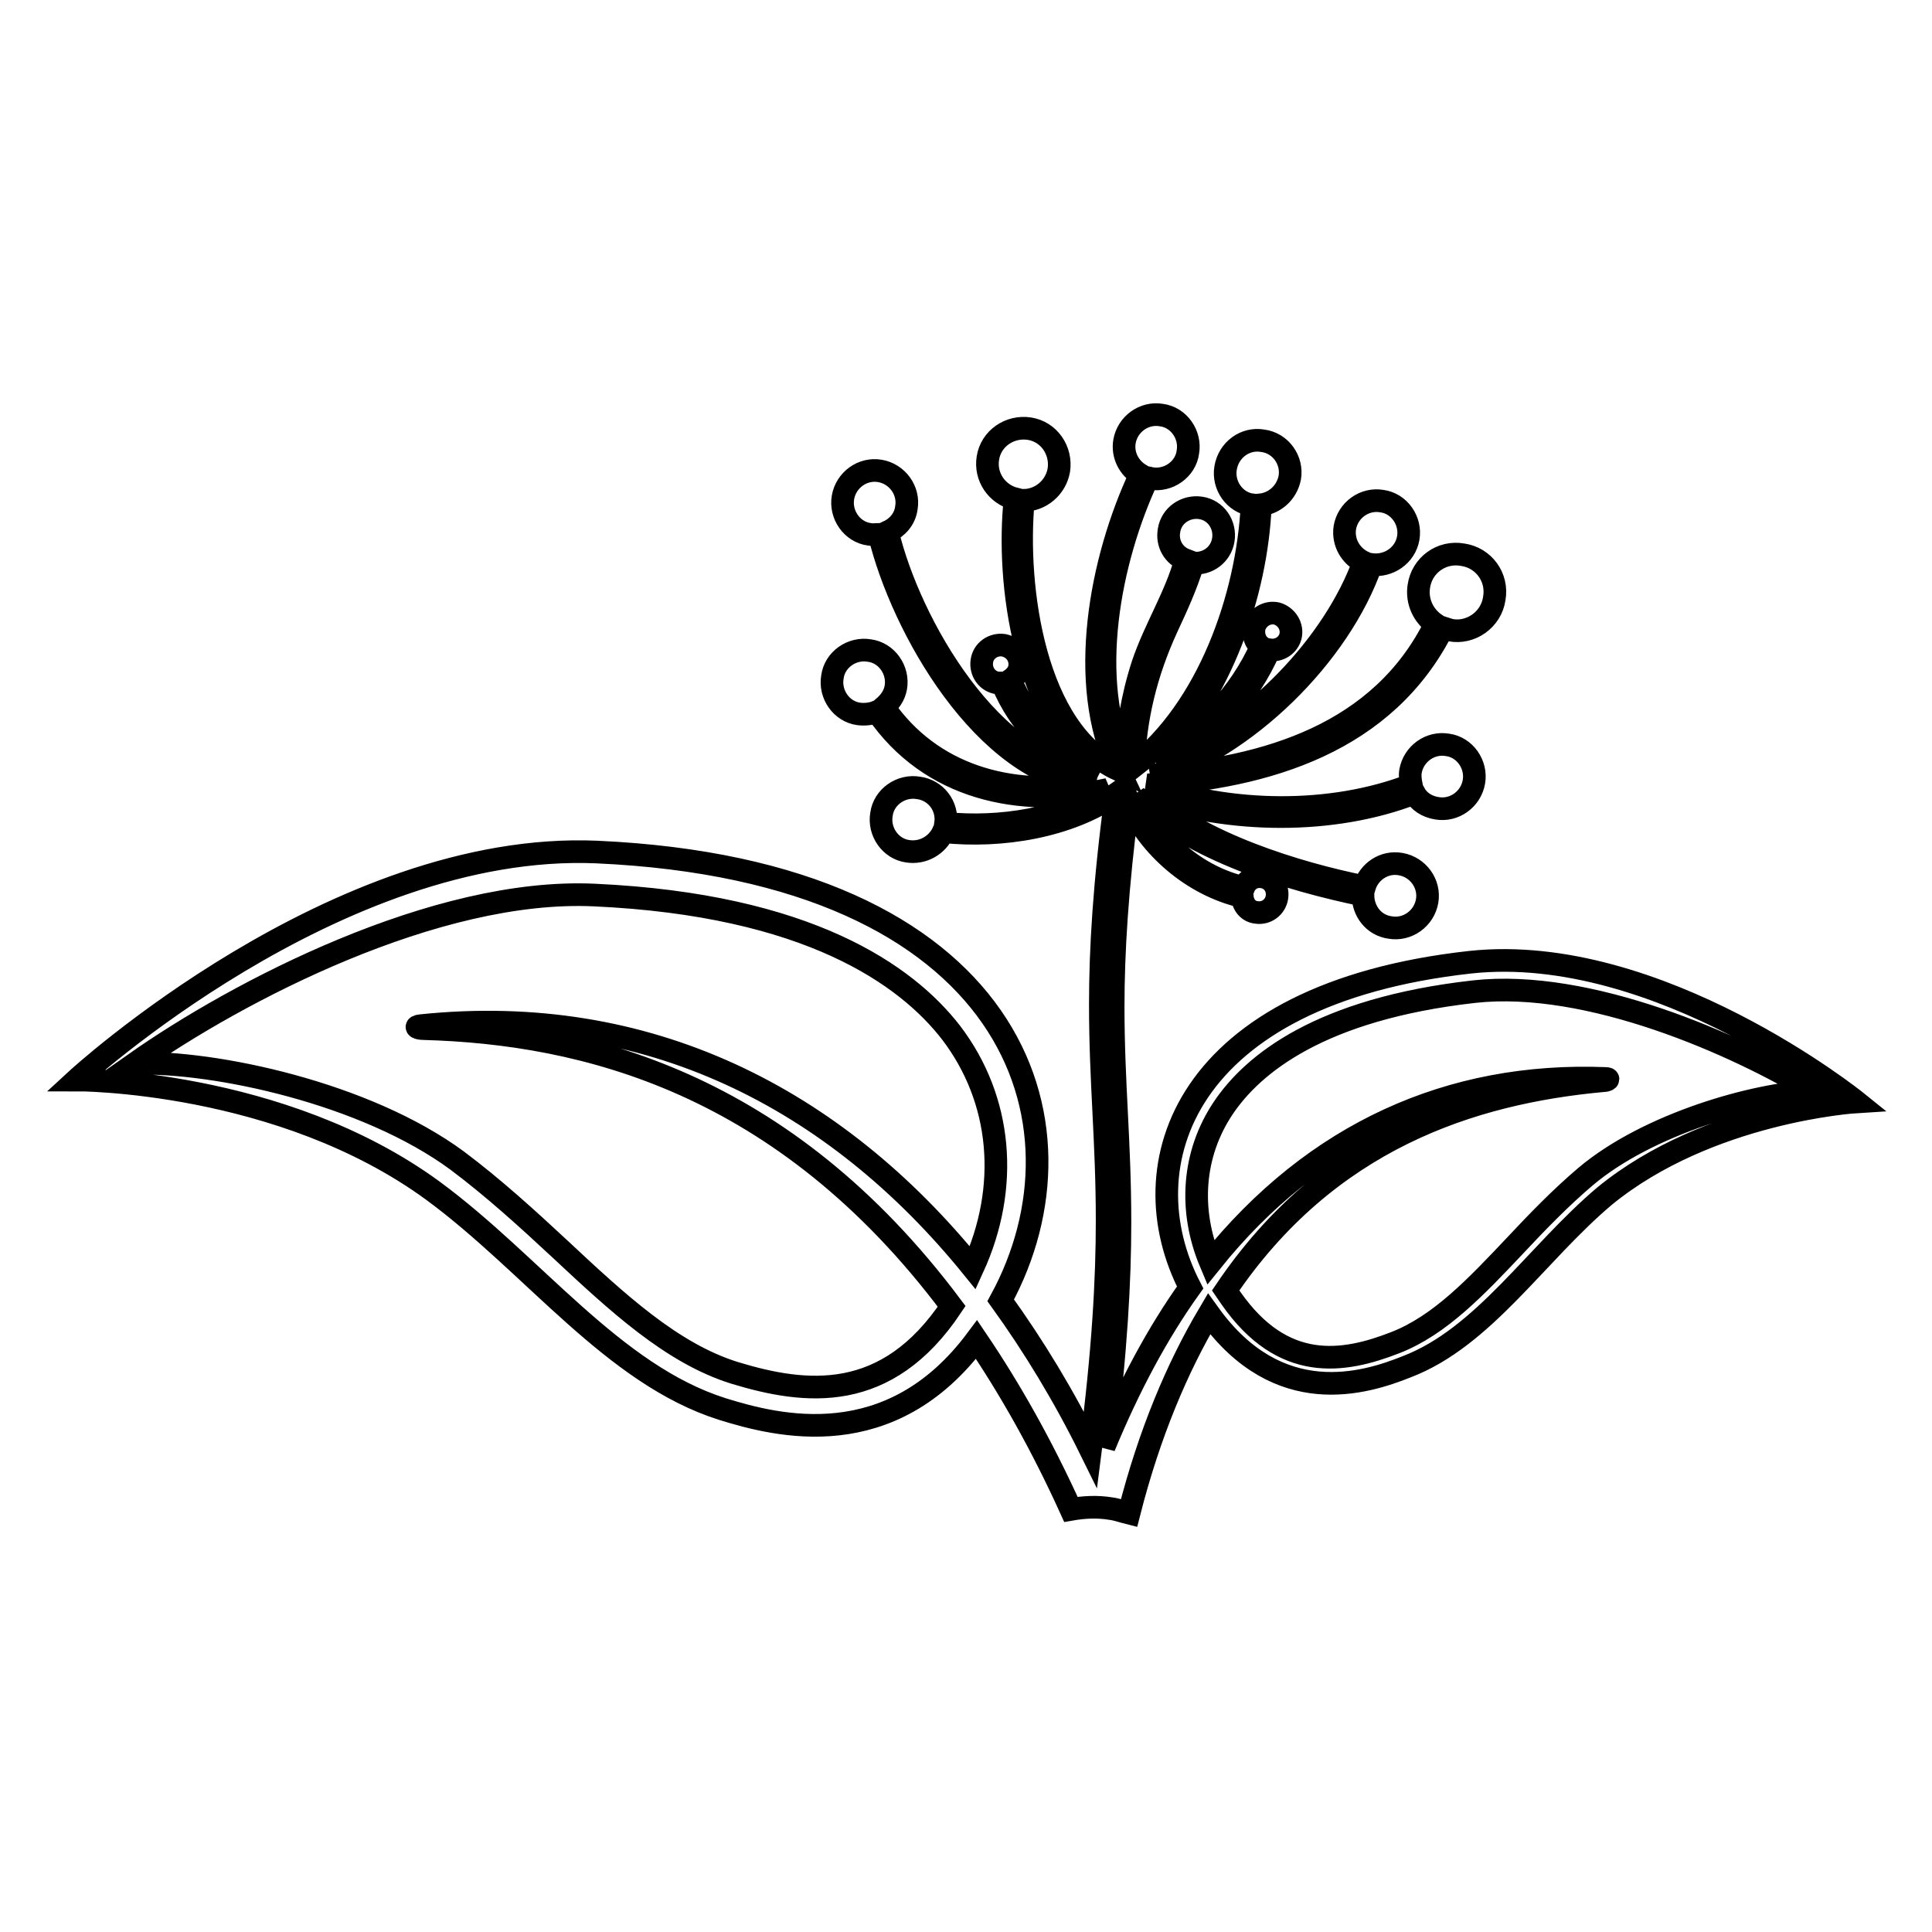 <?xml version="1.0" encoding="utf-8"?>
<!-- Svg Vector Icons : http://www.onlinewebfonts.com/icon -->
<!DOCTYPE svg PUBLIC "-//W3C//DTD SVG 1.1//EN" "http://www.w3.org/Graphics/SVG/1.1/DTD/svg11.dtd">
<svg version="1.1" xmlns="http://www.w3.org/2000/svg" xmlns:xlink="http://www.w3.org/1999/xlink" x="0px" y="0px" viewBox="0 0 256 256" enable-background="new 0 0 256 256" xml:space="preserve">
<g><g><path stroke-width="3" fill-opacity="0" stroke="#000000"  d="M194.8,127.5c-38,4.2-45.5,26.9-37.1,43.1c-4.3,6-8.1,13.1-11.4,21.1c1.6-12.8,2.1-22,2.1-29.7c0-10.8-0.9-18.4-0.9-28.6c0-7.2,0.5-15.6,2-27.3c2.7,6.2,8.6,11.2,15.1,12.7c0.1,1.1,0.8,2,1.9,2.1c1.3,0.2,2.5-0.7,2.7-2c0.2-1.3-0.6-2.5-1.9-2.7c-1.1-0.2-2.1,0.4-2.5,1.4c-6.2-1.4-11.8-6.2-14.3-12.1c7.5,7.2,20.4,11.1,30.1,13.1c0,2.1,1.4,4,3.6,4.3c2.3,0.4,4.5-1.2,4.9-3.5c0.4-2.3-1.2-4.5-3.5-4.9c-2.2-0.4-4.2,1-4.8,3c-9-1.8-21.6-5.7-28.9-12.2c11,3.8,24.7,4,35.5-0.2c0.6,1.1,1.7,1.8,3,2c2.3,0.4,4.5-1.2,4.9-3.5c0.4-2.3-1.2-4.6-3.5-4.9c-2.3-0.4-4.5,1.2-4.9,3.5c-0.1,0.6,0,1.3,0.1,1.8c-10.6,4.1-24.1,3.9-34.9,0c15.8-1,31.5-5.7,39.1-20.8c0.3,0.1,0.7,0.2,1,0.3c2.7,0.5,5.4-1.4,5.8-4.2c0.5-2.8-1.4-5.4-4.2-5.8c-2.8-0.5-5.4,1.4-5.8,4.2c-0.3,2,0.6,3.9,2.2,5c-7.2,14.6-22.4,19.1-37.6,20.2c12.5-3.8,24.9-16.1,29.1-28.1c2.3,0.3,4.5-1.2,4.9-3.5c0.4-2.3-1.2-4.6-3.5-4.9c-2.3-0.4-4.5,1.2-4.9,3.5c-0.3,2,0.8,3.8,2.5,4.6c-3.9,10.8-14.7,22.2-26.1,26.6c6-3.3,11-9,13.6-15c1.3,0.2,2.5-0.6,2.8-1.8c0.3-1.3-0.5-2.6-1.8-3c-1.3-0.3-2.6,0.5-3,1.8c-0.2,1,0.1,2,0.9,2.6c-2.7,6.1-7.9,11.8-14,14.9c8.7-8.3,13.4-22.1,13.9-33.6c0,0,0,0,0-0.1c1.9-0.2,3.5-1.6,3.9-3.6c0.4-2.3-1.2-4.6-3.6-4.9c-2.3-0.4-4.5,1.2-4.9,3.6c-0.4,2.3,1.2,4.6,3.5,4.9c-0.6,12.2-5.8,27-15.7,34.7c0.2-6.5,1.7-12.5,4.4-18.4c1.3-2.8,2.6-5.6,3.5-8.6c1.9,0.2,3.7-1.1,4-3.1c0.3-2-1-3.9-3-4.2c-2-0.3-3.9,1-4.2,3c-0.3,1.7,0.6,3.3,2.2,3.9c-1.3,4.8-4.1,9.1-5.7,13.9c-1.4,4.3-2.1,8.7-2.3,13.2c-5.2-11.2-2.1-27.1,3-38c0.1,0,0.3,0.1,0.4,0.1c2.3,0.4,4.6-1.2,4.9-3.5c0.4-2.3-1.2-4.6-3.5-4.9c-2.3-0.4-4.5,1.2-4.9,3.5c-0.3,1.8,0.6,3.5,2.1,4.4c-5.3,11.3-8.4,27.6-2.9,39.1c-11.1-5.1-13.7-24.1-12.6-35.7c2.3,0,4.3-1.7,4.7-4c0.4-2.6-1.3-5.1-3.9-5.5c-2.6-0.4-5.1,1.3-5.5,3.9c-0.4,2.5,1.2,4.8,3.6,5.4c-1.2,11.2,1.3,29.3,11.3,35.8c-5.3-2-9.8-6.5-11.9-11.8c0.6-0.4,1.1-1,1.2-1.7c0.2-1.4-0.7-2.6-2.1-2.9c-1.4-0.2-2.7,0.7-2.9,2.1c-0.2,1.4,0.7,2.7,2.1,2.9c0.2,0,0.4,0,0.6,0c2.2,5.5,6.9,10.2,12.4,12.4c-13.7-1-24.7-20.2-27.6-32.4c1.3-0.6,2.3-1.7,2.5-3.2c0.4-2.3-1.2-4.5-3.5-4.9c-2.3-0.4-4.5,1.2-4.9,3.5c-0.4,2.3,1.2,4.6,3.5,4.9c0.5,0.1,0.9,0,1.3,0c3,12.4,13.9,31.6,27.8,33.1c-10.5,1.7-20.9-1.1-27.2-10.2c0.8-0.7,1.4-1.5,1.6-2.6c0.4-2.3-1.2-4.6-3.5-4.9c-2.3-0.4-4.6,1.2-4.9,3.5c-0.4,2.3,1.2,4.6,3.5,4.9c0.8,0.1,1.7,0,2.4-0.3c7,10.2,18.9,12.8,30.6,10.3c-6,4-14.4,5.2-21.5,4.5c0.3-2.3-1.3-4.4-3.6-4.7c-2.3-0.4-4.6,1.2-4.9,3.5c-0.4,2.3,1.2,4.6,3.5,4.9c2,0.3,3.9-0.8,4.7-2.6c7.6,0.8,16.6-0.6,22.9-5c-1.6,11.9-2.1,20.6-2.1,27.9c0,10.3,0.9,18,0.9,28.6c0,7.8-0.5,17.2-2.2,30.4c-3.5-7.1-7.5-13.7-11.9-19.8c12.8-23.5,1.8-56.9-53.5-59.4c-34.6-1.5-69,30.2-69,30.2s27.1-0.1,47.3,14.7c13.3,9.8,23.8,24.3,38.3,28.9c7.4,2.3,22.3,6.1,33.7-9.2c4.4,6.5,8.6,13.9,12.5,22.5c1.7-0.3,3.5-0.4,5.3-0.1c0.8,0.1,1.6,0.4,2.4,0.6c2.7-10.6,6.4-19.3,10.6-26.4c9.2,12.8,20.7,9.2,26.2,7c10.2-3.9,17.1-14.9,26.2-22.6C226.4,147.2,246,146,246,146S219.7,124.8,194.8,127.5z M128.9,168c-18.3-22.6-43.2-35.2-73.1-32.1c-1,0.1-0.5,0.4,0.4,0.4c21.1,0.6,47.6,7,69.9,36.8c-8.6,12.9-19.3,11.7-28.8,8.8c-8.3-2.6-15.5-9.3-23.1-16.4c-4.3-4-8.8-8.1-13.6-11.7c-12.2-9-32.2-13.2-42.7-12.9c13.5-9.5,39.8-23.3,60.9-22.3c28.3,1.3,41.3,10.6,47.2,18.2C132.8,145.7,133.8,157.3,128.9,168z M210.1,155.9c-3.3,2.8-6.4,6-9.3,9.1c-5.2,5.5-10,10.6-15.9,12.9c-6.9,2.7-14.9,4-21.8-5.9c-0.2-0.3-0.5-0.7-0.7-1c13.5-20,32.5-26.2,50-27.8c0.6,0,1-0.3,0.3-0.3c-20.5-0.8-38.5,7.2-52.3,24.4c-2.9-6.9-2.4-14.4,1.7-20.5c3.9-5.8,12.8-13.1,33.2-15.4c15.2-1.7,34.8,7,45,13.2C232.6,144.9,218.4,148.9,210.1,155.9z"/></g></g>
</svg>